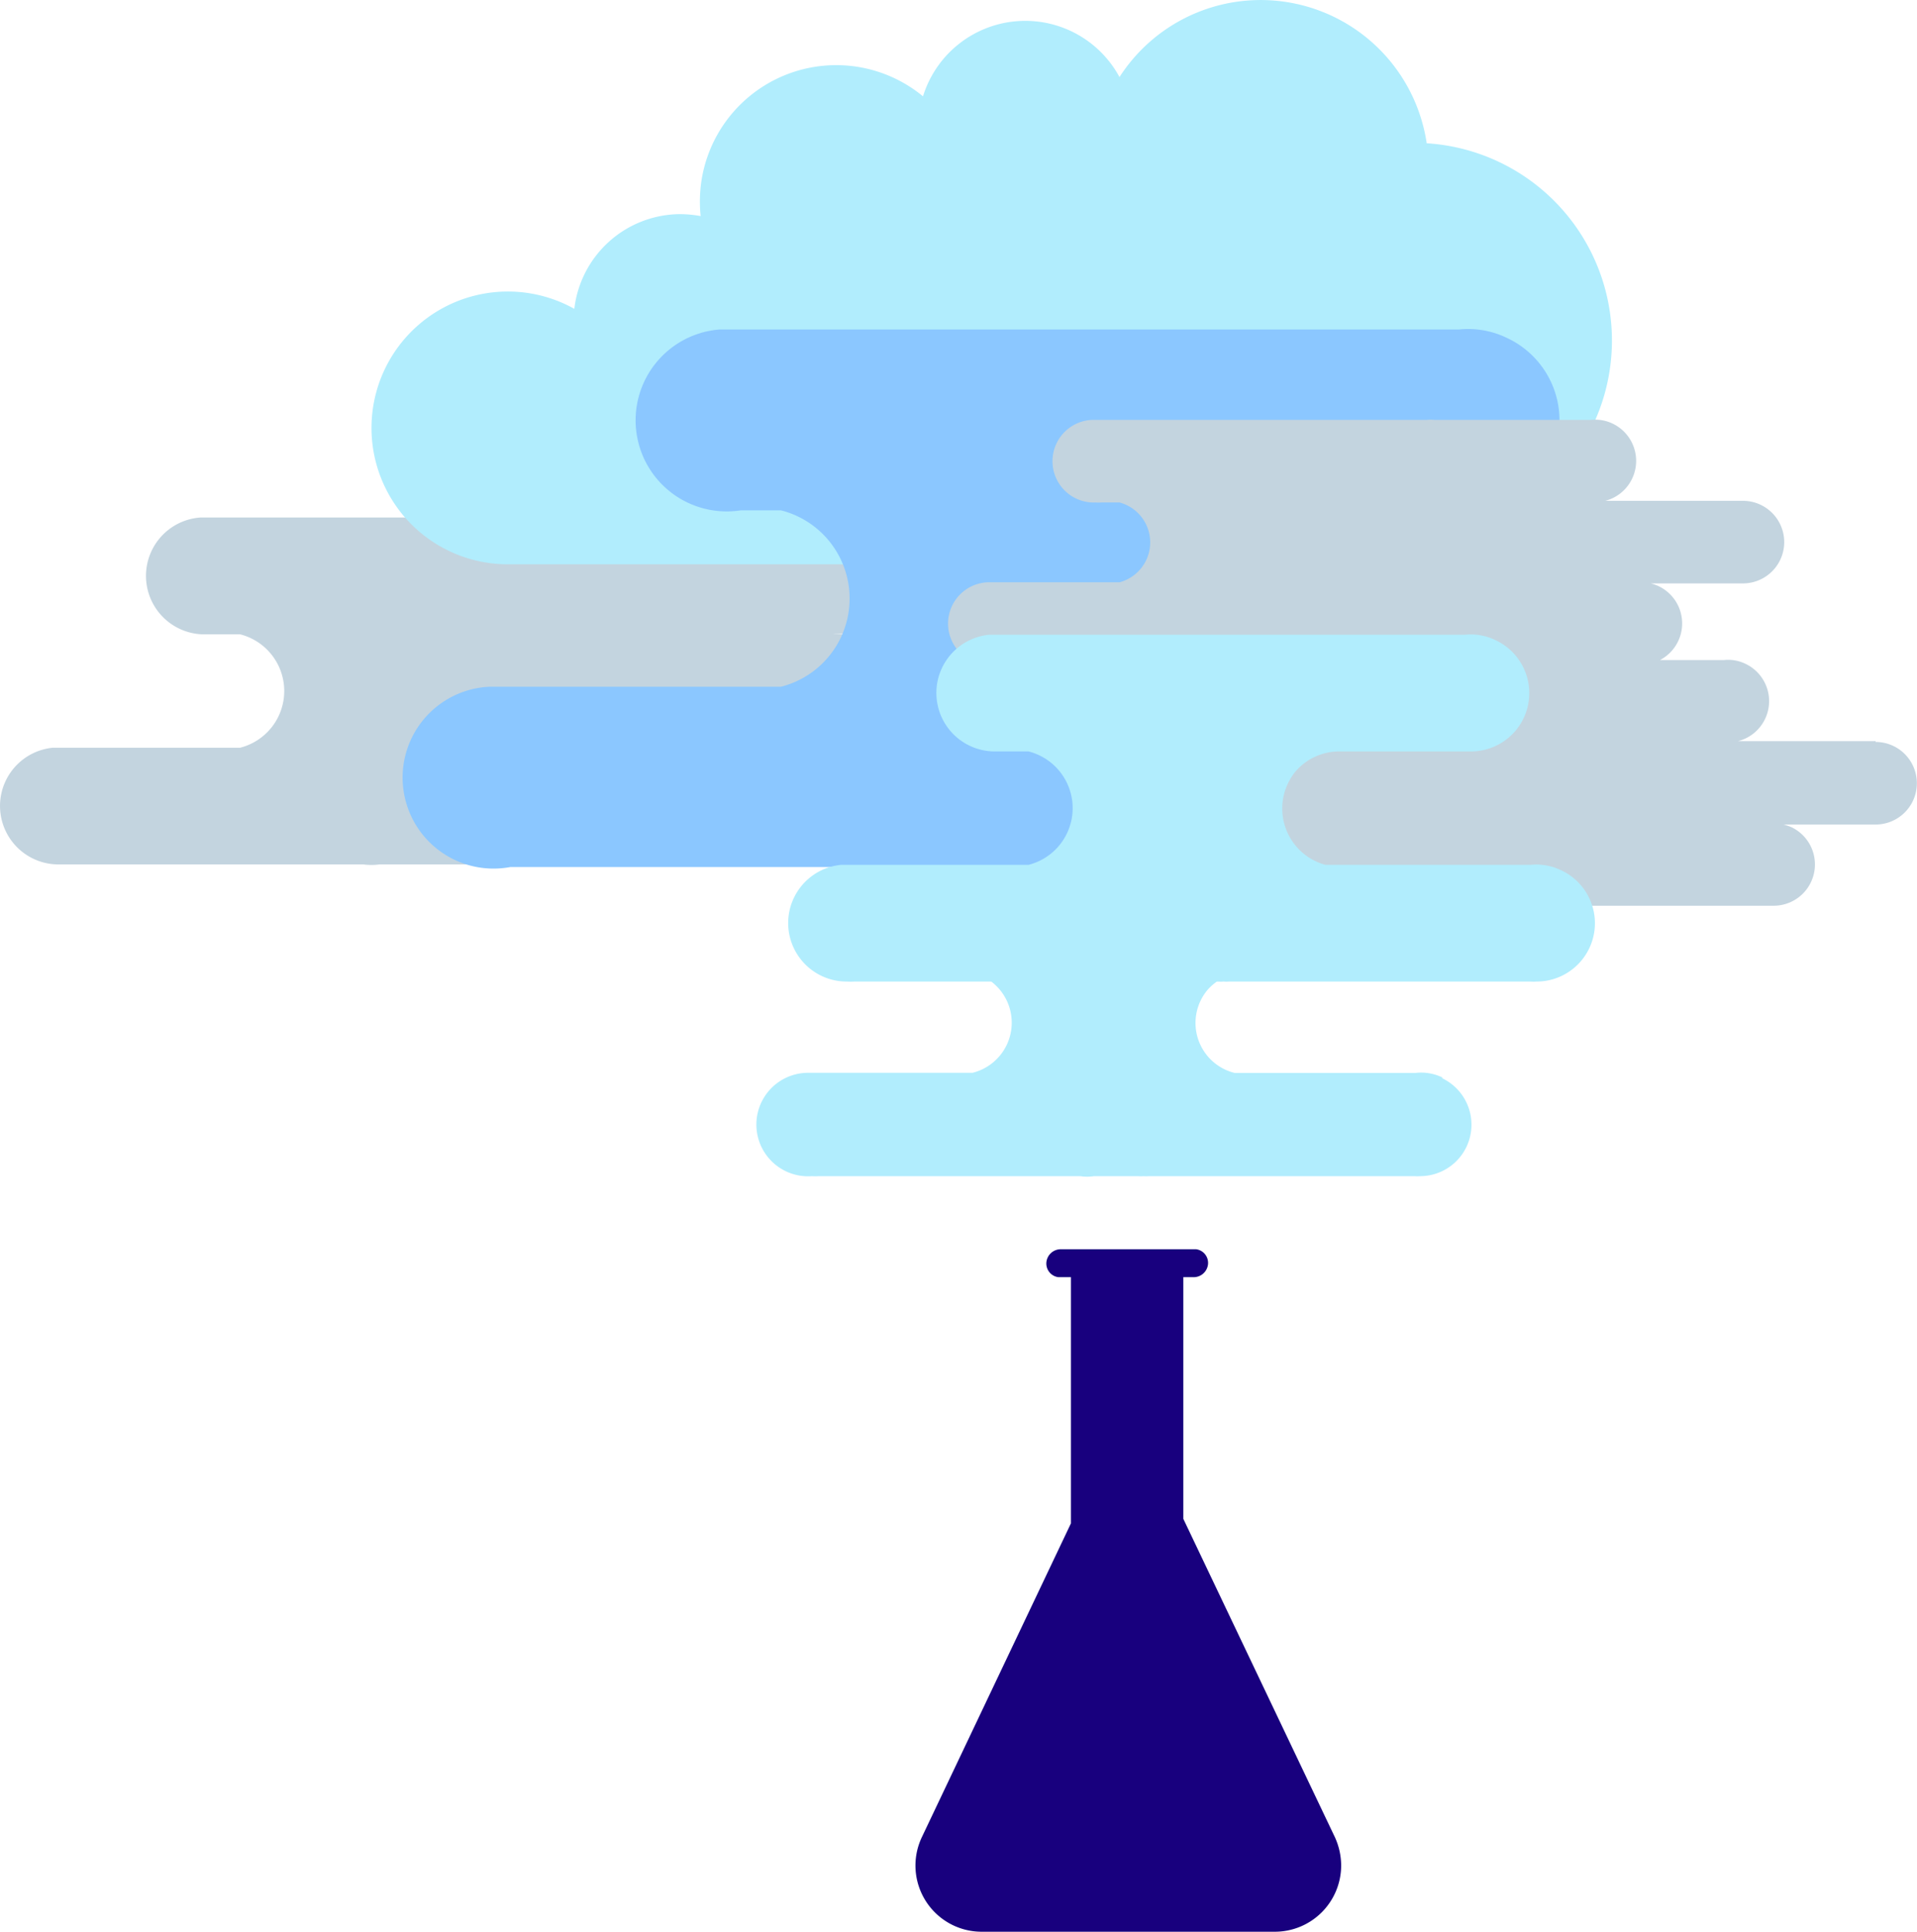 <svg xmlns="http://www.w3.org/2000/svg" viewBox="0 0 139.32 140.36"><defs><style>.cls-1{fill:#c3d4df;}.cls-2{fill:#b1edfd;}.cls-3{fill:#8bc7ff;}.cls-4{fill:#18007e;}</style></defs><g id="レイヤー_2" data-name="レイヤー 2"><g id="レイヤー_1-2" data-name="レイヤー 1"><path class="cls-1" d="M65.73,54.69a4.13,4.13,0,0,0-2.24-.4h-4c-1.81-.49,15.73-2.13,15.73-4.1a4.22,4.22,0,0,1,1-2.67c.79-1-16.86-1.47-15.6-1.47H78.08c2.53,0-5.94-2.2-6.25-4.79-.25-1.4-19.13-2.65-20.42-3.26a4.17,4.17,0,0,0-2.25-.4H14.61a4.25,4.25,0,0,0,.4,8.49h2.44a4.25,4.25,0,0,1,0,8.24H3.84a4.25,4.25,0,0,0,.42,8.48H26.42a4.43,4.43,0,0,0,1.15,0H54.38a4.26,4.26,0,0,0,4.26-4.24,5.46,5.46,0,0,0,0-.57C58.42,56.56,67,55.31,65.73,54.69Z"/><path class="cls-2" d="M103.69,10.43A12.2,12.2,0,0,0,81.36,5.6,7.78,7.78,0,0,0,67.08,7,9.91,9.91,0,0,0,51,13a10.17,10.17,0,0,0-.08,2.7,8.36,8.36,0,0,0-1.58-.14,7.78,7.78,0,0,0-7.6,6.88A9.91,9.91,0,1,0,36.68,41H95.31V37a14.36,14.36,0,1,0,8.38-26.59Z"/><path class="cls-3" d="M117,50.59a6.43,6.43,0,0,0-3.5-.63h-18A6.5,6.5,0,0,1,97.2,37.14h9.5a6.6,6.6,0,0,0,2.83-12.58,6.46,6.46,0,0,0-3.49-.62H52.3a6.62,6.62,0,1,0,1.54,13.14h2.91a6.61,6.61,0,0,1,0,12.82H35.54A6.61,6.61,0,1,0,37.08,63H70.69a6.54,6.54,0,0,0,.89.07,6.82,6.82,0,0,0,.9-.07h41.74A6.6,6.6,0,0,0,117,50.59Z"/><path class="cls-4" d="M86,110.36V92.8h.72a1.05,1.05,0,0,0,1.07-.91,1,1,0,0,0-.86-1.12H77.12a1.05,1.05,0,0,0-1.07.92,1,1,0,0,0,.87,1.11h.91v17.89L67,133.48a4.81,4.81,0,0,0,4.35,6.88H92.64a4.82,4.82,0,0,0,4.83-4.81,5,5,0,0,0-.46-2.07Z"/><path class="cls-1" d="M136.32,53.85h-10a3,3,0,0,0,.55-5.61,2.88,2.88,0,0,0-1.58-.28h-4.65a3,3,0,0,0-.08-5.36,3.19,3.19,0,0,0-.59-.21h6.7a3,3,0,0,0,0-6h-10a3,3,0,0,0,.55-5.6,2.88,2.88,0,0,0-1.58-.28H104.23a2.35,2.35,0,0,0-.53,0H79.35a3,3,0,1,0,.29,6,2.81,2.81,0,0,0,.41,0h1.31a3,3,0,0,1,0,5.8h-9.6a3,3,0,1,0,.29,6H88A3,3,0,0,0,89.33,54H91a3,3,0,0,1,0,5.81h-9.6a3,3,0,1,0,.29,6h47.24a3,3,0,0,0,1.28-5.7,4.1,4.1,0,0,0-.59-.2h6.69a3,3,0,0,0,0-6Z"/><path class="cls-2" d="M113.47,63.24a4.13,4.13,0,0,0-2.24-.4H96.33a4.24,4.24,0,0,1-3-5.18,4.36,4.36,0,0,1,.81-1.59,4.2,4.2,0,0,1,3.29-1.47h9.46a4.24,4.24,0,0,0,1.81-8.08,4.13,4.13,0,0,0-2.24-.4H71.89a4.25,4.25,0,0,0,.41,8.48h2.45a4.25,4.25,0,0,1,0,8.24H61.12a4.25,4.25,0,0,0,.42,8.48,5.42,5.42,0,0,0,.57,0H83.7a3.18,3.18,0,0,0,1.15,0H88.5a2.94,2.94,0,0,0,.42,0,3.09,3.09,0,0,0,.43,0h21.88a3.09,3.09,0,0,0,.43,0,4.24,4.24,0,0,0,1.81-8.08Z"/><path class="cls-2" d="M104.87,78.31a3.54,3.54,0,0,0-2-.35H89.73a3.74,3.74,0,0,1-2-6,3.68,3.68,0,0,1,2.91-1.29H99a3.75,3.75,0,1,0-.4-7.48H68.16a3.75,3.75,0,0,0,.37,7.48,4.17,4.17,0,0,0,.5,0h1.65a3.75,3.75,0,0,1,0,7.28h-12A3.76,3.76,0,1,0,59,85.46a4.34,4.34,0,0,0,.51,0h19a3.35,3.35,0,0,0,1,0h3.22a2.41,2.41,0,0,0,.38,0,2.41,2.41,0,0,0,.38,0h19.31a2.41,2.41,0,0,0,.38,0,3.74,3.74,0,0,0,1.6-7.13Z"/></g></g></svg>